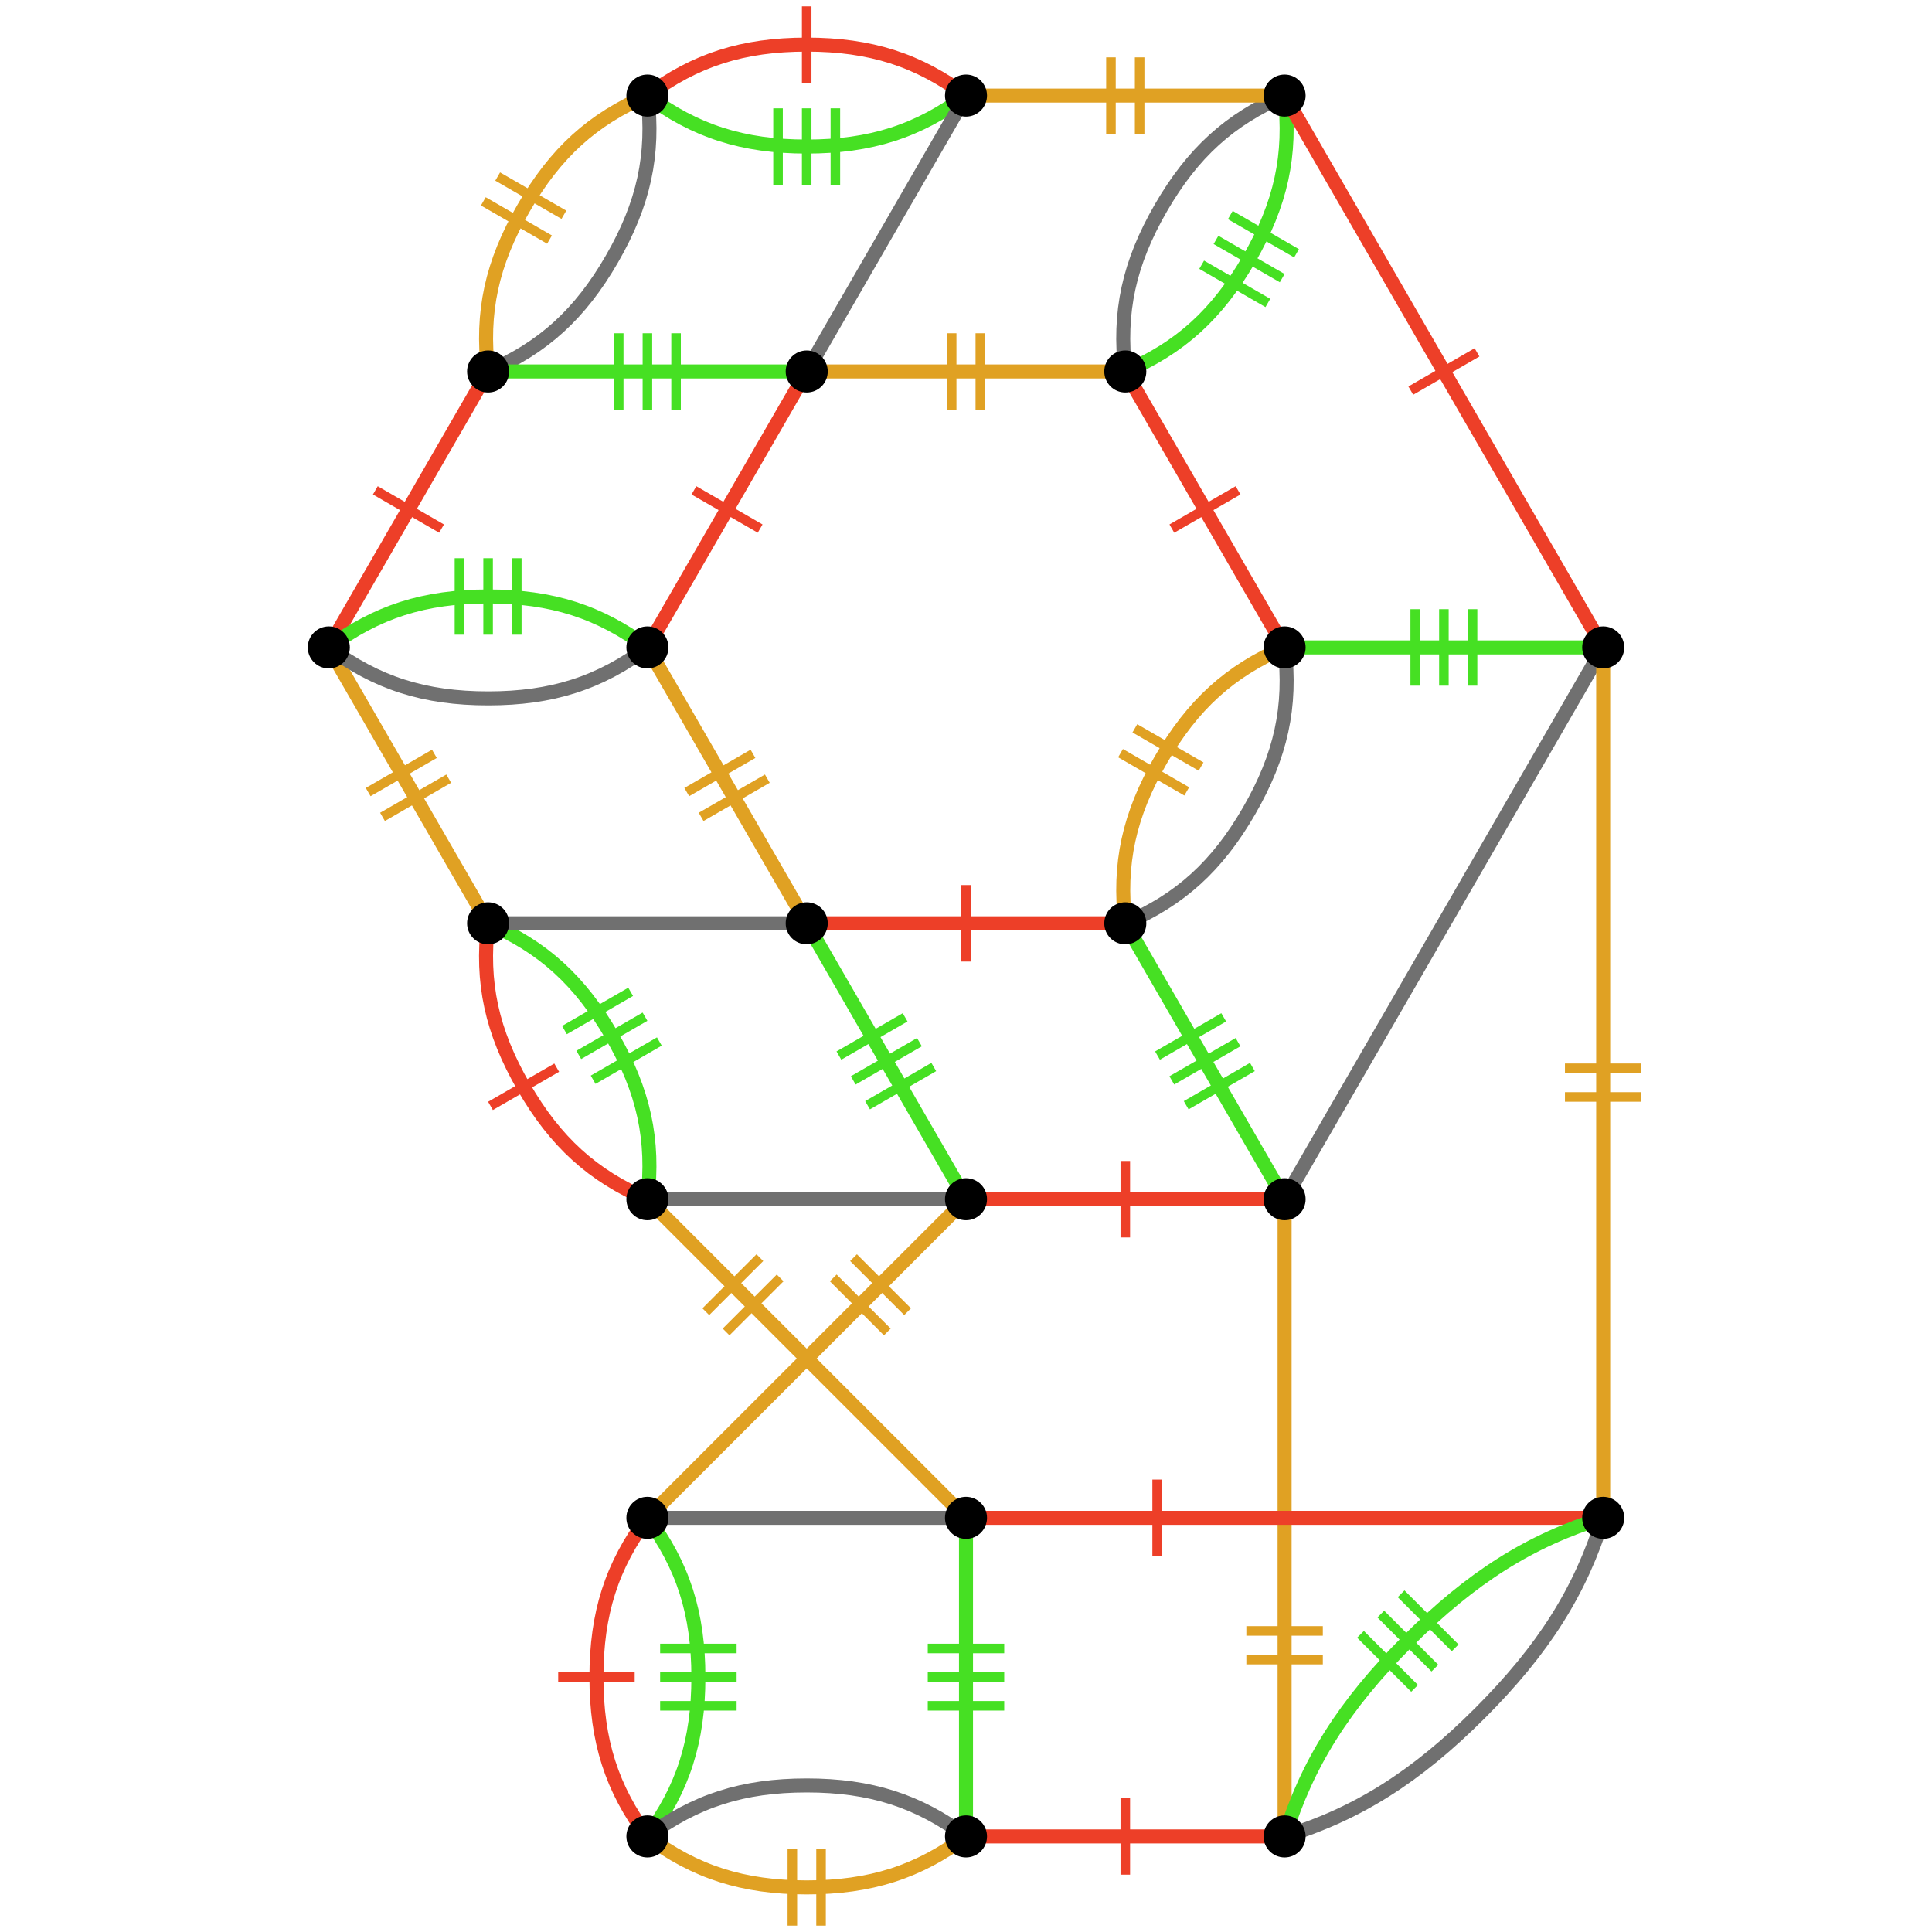 <?xml version="1.0" encoding="UTF-8"?>
<svg xmlns="http://www.w3.org/2000/svg" xmlns:xlink="http://www.w3.org/1999/xlink" width="256pt" height="256pt" viewBox="0 0 256 256" version="1.1">
<g id="surface1118">
<path style="fill:none;stroke-width:1.266;stroke-linecap:butt;stroke-linejoin:miter;stroke:rgb(92.941%,24.706%,15.686%);stroke-opacity:1;stroke-miterlimit:10;" d="M 128 127.41 L 128 117.277 "/>
<path style="fill:none;stroke-width:1.857;stroke-linecap:butt;stroke-linejoin:miter;stroke:rgb(92.941%,24.706%,15.686%);stroke-opacity:1;stroke-miterlimit:10;" d="M 106.891 122.344 C 113.223 122.344 119.555 122.344 128 122.344 C 136.441 122.344 142.777 122.344 149.109 122.344 "/>
<path style="fill:none;stroke-width:1.266;stroke-linecap:butt;stroke-linejoin:miter;stroke:rgb(87.843%,63.137%,13.725%);stroke-opacity:1;stroke-miterlimit:10;" d="M 159.148 101.574 L 150.375 96.508 "/>
<path style="fill:none;stroke-width:1.266;stroke-linecap:butt;stroke-linejoin:miter;stroke:rgb(87.843%,63.137%,13.725%);stroke-opacity:1;stroke-miterlimit:10;" d="M 157.25 104.863 L 148.477 99.797 "/>
<path style="fill:none;stroke-width:1.857;stroke-linecap:butt;stroke-linejoin:miter;stroke:rgb(87.843%,63.137%,13.725%);stroke-opacity:1;stroke-miterlimit:10;" d="M 149.109 122.344 C 148.18 114.496 149.594 108 153.812 100.688 C 158.035 93.375 162.957 88.906 170.215 85.785 "/>
<path style="fill:none;stroke-width:1.857;stroke-linecap:butt;stroke-linejoin:miter;stroke:rgb(43.922%,43.922%,43.922%);stroke-opacity:1;stroke-miterlimit:10;" d="M 149.109 122.344 C 156.371 119.223 161.293 114.754 165.512 107.441 C 169.734 100.129 171.145 93.633 170.215 85.785 "/>
<path style="fill:none;stroke-width:1.266;stroke-linecap:butt;stroke-linejoin:miter;stroke:rgb(92.941%,24.706%,15.686%);stroke-opacity:1;stroke-miterlimit:10;" d="M 164.051 64.973 L 155.277 70.039 "/>
<path style="fill:none;stroke-width:1.857;stroke-linecap:butt;stroke-linejoin:miter;stroke:rgb(92.941%,24.706%,15.686%);stroke-opacity:1;stroke-miterlimit:10;" d="M 170.215 85.785 C 167.047 80.301 163.883 74.816 159.66 67.504 C 155.438 60.191 152.273 54.707 149.105 49.223 "/>
<path style="fill:none;stroke-width:1.266;stroke-linecap:butt;stroke-linejoin:miter;stroke:rgb(87.843%,63.137%,13.725%);stroke-opacity:1;stroke-miterlimit:10;" d="M 126.102 44.16 L 126.102 54.293 "/>
<path style="fill:none;stroke-width:1.266;stroke-linecap:butt;stroke-linejoin:miter;stroke:rgb(87.843%,63.137%,13.725%);stroke-opacity:1;stroke-miterlimit:10;" d="M 129.898 44.16 L 129.898 54.293 "/>
<path style="fill:none;stroke-width:1.857;stroke-linecap:butt;stroke-linejoin:miter;stroke:rgb(87.843%,63.137%,13.725%);stroke-opacity:1;stroke-miterlimit:10;" d="M 149.109 49.223 C 142.777 49.223 136.445 49.223 128 49.223 C 119.559 49.223 113.223 49.223 106.891 49.223 "/>
<path style="fill:none;stroke-width:1.266;stroke-linecap:butt;stroke-linejoin:miter;stroke:rgb(92.941%,24.706%,15.686%);stroke-opacity:1;stroke-miterlimit:10;" d="M 91.949 64.973 L 100.723 70.039 "/>
<path style="fill:none;stroke-width:1.857;stroke-linecap:butt;stroke-linejoin:miter;stroke:rgb(92.941%,24.706%,15.686%);stroke-opacity:1;stroke-miterlimit:10;" d="M 106.891 49.223 C 103.723 54.707 100.559 60.191 96.336 67.504 C 92.113 74.816 88.949 80.301 85.781 85.785 "/>
<path style="fill:none;stroke-width:1.266;stroke-linecap:butt;stroke-linejoin:miter;stroke:rgb(87.843%,63.137%,13.725%);stroke-opacity:1;stroke-miterlimit:10;" d="M 92.902 108.242 L 101.676 103.176 "/>
<path style="fill:none;stroke-width:1.266;stroke-linecap:butt;stroke-linejoin:miter;stroke:rgb(87.843%,63.137%,13.725%);stroke-opacity:1;stroke-miterlimit:10;" d="M 91 104.953 L 99.773 99.887 "/>
<path style="fill:none;stroke-width:1.857;stroke-linecap:butt;stroke-linejoin:miter;stroke:rgb(87.843%,63.137%,13.725%);stroke-opacity:1;stroke-miterlimit:10;" d="M 85.785 85.785 C 88.953 91.27 92.117 96.754 96.34 104.066 C 100.562 111.379 103.727 116.863 106.895 122.348 "/>
<path style="fill:none;stroke-width:1.857;stroke-linecap:butt;stroke-linejoin:miter;stroke:rgb(43.922%,43.922%,43.922%);stroke-opacity:1;stroke-miterlimit:10;" d="M 149.109 49.223 C 148.18 41.375 149.594 34.879 153.812 27.566 C 158.035 20.254 162.957 15.785 170.215 12.664 "/>
<path style="fill:none;stroke-width:1.266;stroke-linecap:butt;stroke-linejoin:miter;stroke:rgb(27.451%,87.843%,13.725%);stroke-opacity:1;stroke-miterlimit:10;" d="M 171.797 33.562 L 163.023 28.496 "/>
<path style="fill:none;stroke-width:1.266;stroke-linecap:butt;stroke-linejoin:miter;stroke:rgb(27.451%,87.843%,13.725%);stroke-opacity:1;stroke-miterlimit:10;" d="M 169.898 36.855 L 161.125 31.789 "/>
<path style="fill:none;stroke-width:1.266;stroke-linecap:butt;stroke-linejoin:miter;stroke:rgb(27.451%,87.843%,13.725%);stroke-opacity:1;stroke-miterlimit:10;" d="M 168 40.145 L 159.227 35.078 "/>
<path style="fill:none;stroke-width:1.857;stroke-linecap:butt;stroke-linejoin:miter;stroke:rgb(27.451%,87.843%,13.725%);stroke-opacity:1;stroke-miterlimit:10;" d="M 149.109 49.223 C 156.371 46.102 161.293 41.633 165.512 34.32 C 169.734 27.008 171.145 20.512 170.215 12.664 "/>
<path style="fill:none;stroke-width:1.266;stroke-linecap:butt;stroke-linejoin:miter;stroke:rgb(87.843%,63.137%,13.725%);stroke-opacity:1;stroke-miterlimit:10;" d="M 147.207 7.598 L 147.207 17.73 "/>
<path style="fill:none;stroke-width:1.266;stroke-linecap:butt;stroke-linejoin:miter;stroke:rgb(87.843%,63.137%,13.725%);stroke-opacity:1;stroke-miterlimit:10;" d="M 151.008 7.598 L 151.008 17.73 "/>
<path style="fill:none;stroke-width:1.857;stroke-linecap:butt;stroke-linejoin:miter;stroke:rgb(87.843%,63.137%,13.725%);stroke-opacity:1;stroke-miterlimit:10;" d="M 170.215 12.664 C 163.883 12.664 157.551 12.664 149.105 12.664 C 140.664 12.664 134.328 12.664 127.996 12.664 "/>
<path style="fill:none;stroke-width:1.266;stroke-linecap:butt;stroke-linejoin:miter;stroke:rgb(27.451%,87.843%,13.725%);stroke-opacity:1;stroke-miterlimit:10;" d="M 103.094 14.352 L 103.094 24.484 "/>
<path style="fill:none;stroke-width:1.266;stroke-linecap:butt;stroke-linejoin:miter;stroke:rgb(27.451%,87.843%,13.725%);stroke-opacity:1;stroke-miterlimit:10;" d="M 106.891 14.352 L 106.891 24.484 "/>
<path style="fill:none;stroke-width:1.266;stroke-linecap:butt;stroke-linejoin:miter;stroke:rgb(27.451%,87.843%,13.725%);stroke-opacity:1;stroke-miterlimit:10;" d="M 110.691 14.352 L 110.691 24.484 "/>
<path style="fill:none;stroke-width:1.857;stroke-linecap:butt;stroke-linejoin:miter;stroke:rgb(27.451%,87.843%,13.725%);stroke-opacity:1;stroke-miterlimit:10;" d="M 128 12.664 C 121.668 17.391 115.336 19.418 106.891 19.418 C 98.449 19.418 92.113 17.391 85.781 12.664 "/>
<path style="fill:none;stroke-width:1.266;stroke-linecap:butt;stroke-linejoin:miter;stroke:rgb(92.941%,24.706%,15.686%);stroke-opacity:1;stroke-miterlimit:10;" d="M 106.891 0.844 L 106.891 10.977 "/>
<path style="fill:none;stroke-width:1.857;stroke-linecap:butt;stroke-linejoin:miter;stroke:rgb(92.941%,24.706%,15.686%);stroke-opacity:1;stroke-miterlimit:10;" d="M 128 12.664 C 121.668 7.938 115.336 5.91 106.891 5.91 C 98.449 5.91 92.113 7.938 85.781 12.664 "/>
<path style="fill:none;stroke-width:1.857;stroke-linecap:butt;stroke-linejoin:miter;stroke:rgb(43.922%,43.922%,43.922%);stroke-opacity:1;stroke-miterlimit:10;" d="M 85.785 12.664 C 86.715 20.512 85.301 27.008 81.082 34.32 C 76.859 41.633 71.938 46.102 64.68 49.223 "/>
<path style="fill:none;stroke-width:1.266;stroke-linecap:butt;stroke-linejoin:miter;stroke:rgb(87.843%,63.137%,13.725%);stroke-opacity:1;stroke-miterlimit:10;" d="M 64.043 26.68 L 72.816 31.746 "/>
<path style="fill:none;stroke-width:1.266;stroke-linecap:butt;stroke-linejoin:miter;stroke:rgb(87.843%,63.137%,13.725%);stroke-opacity:1;stroke-miterlimit:10;" d="M 65.945 23.391 L 74.719 28.457 "/>
<path style="fill:none;stroke-width:1.857;stroke-linecap:butt;stroke-linejoin:miter;stroke:rgb(87.843%,63.137%,13.725%);stroke-opacity:1;stroke-miterlimit:10;" d="M 85.785 12.664 C 78.523 15.785 73.602 20.254 69.383 27.566 C 65.16 34.879 63.75 41.375 64.68 49.223 "/>
<path style="fill:none;stroke-width:1.266;stroke-linecap:butt;stroke-linejoin:miter;stroke:rgb(92.941%,24.706%,15.686%);stroke-opacity:1;stroke-miterlimit:10;" d="M 49.734 64.973 L 58.508 70.039 "/>
<path style="fill:none;stroke-width:1.857;stroke-linecap:butt;stroke-linejoin:miter;stroke:rgb(92.941%,24.706%,15.686%);stroke-opacity:1;stroke-miterlimit:10;" d="M 64.676 49.223 C 61.508 54.707 58.344 60.191 54.121 67.504 C 49.898 74.816 46.734 80.301 43.566 85.785 "/>
<path style="fill:none;stroke-width:1.266;stroke-linecap:butt;stroke-linejoin:miter;stroke:rgb(87.843%,63.137%,13.725%);stroke-opacity:1;stroke-miterlimit:10;" d="M 50.684 108.242 L 59.457 103.176 "/>
<path style="fill:none;stroke-width:1.266;stroke-linecap:butt;stroke-linejoin:miter;stroke:rgb(87.843%,63.137%,13.725%);stroke-opacity:1;stroke-miterlimit:10;" d="M 48.785 104.953 L 57.559 99.887 "/>
<path style="fill:none;stroke-width:1.857;stroke-linecap:butt;stroke-linejoin:miter;stroke:rgb(87.843%,63.137%,13.725%);stroke-opacity:1;stroke-miterlimit:10;" d="M 43.57 85.785 C 46.738 91.27 49.902 96.754 54.125 104.066 C 58.348 111.379 61.512 116.863 64.68 122.348 "/>
<path style="fill:none;stroke-width:1.266;stroke-linecap:butt;stroke-linejoin:miter;stroke:rgb(27.451%,87.843%,13.725%);stroke-opacity:1;stroke-miterlimit:10;" d="M 78.594 143.07 L 87.367 138.004 "/>
<path style="fill:none;stroke-width:1.266;stroke-linecap:butt;stroke-linejoin:miter;stroke:rgb(27.451%,87.843%,13.725%);stroke-opacity:1;stroke-miterlimit:10;" d="M 76.691 139.781 L 85.465 134.715 "/>
<path style="fill:none;stroke-width:1.266;stroke-linecap:butt;stroke-linejoin:miter;stroke:rgb(27.451%,87.843%,13.725%);stroke-opacity:1;stroke-miterlimit:10;" d="M 74.793 136.488 L 83.566 131.422 "/>
<path style="fill:none;stroke-width:1.857;stroke-linecap:butt;stroke-linejoin:miter;stroke:rgb(27.451%,87.843%,13.725%);stroke-opacity:1;stroke-miterlimit:10;" d="M 64.676 122.344 C 71.938 125.465 76.859 129.934 81.078 137.246 C 85.301 144.559 86.711 151.055 85.781 158.902 "/>
<path style="fill:none;stroke-width:1.266;stroke-linecap:butt;stroke-linejoin:miter;stroke:rgb(92.941%,24.706%,15.686%);stroke-opacity:1;stroke-miterlimit:10;" d="M 64.992 146.535 L 73.766 141.469 "/>
<path style="fill:none;stroke-width:1.857;stroke-linecap:butt;stroke-linejoin:miter;stroke:rgb(92.941%,24.706%,15.686%);stroke-opacity:1;stroke-miterlimit:10;" d="M 64.676 122.344 C 63.746 130.191 65.16 136.688 69.379 144 C 73.602 151.312 78.523 155.781 85.781 158.902 "/>
<path style="fill:none;stroke-width:1.857;stroke-linecap:butt;stroke-linejoin:miter;stroke:rgb(43.922%,43.922%,43.922%);stroke-opacity:1;stroke-miterlimit:10;" d="M 85.785 158.902 C 92.117 158.902 98.449 158.902 106.895 158.902 C 115.336 158.902 121.672 158.902 128.004 158.902 "/>
<path style="fill:none;stroke-width:1.266;stroke-linecap:butt;stroke-linejoin:miter;stroke:rgb(92.941%,24.706%,15.686%);stroke-opacity:1;stroke-miterlimit:10;" d="M 149.109 163.969 L 149.109 153.836 "/>
<path style="fill:none;stroke-width:1.857;stroke-linecap:butt;stroke-linejoin:miter;stroke:rgb(92.941%,24.706%,15.686%);stroke-opacity:1;stroke-miterlimit:10;" d="M 128 158.902 C 134.332 158.902 140.664 158.902 149.109 158.902 C 157.551 158.902 163.887 158.902 170.219 158.902 "/>
<path style="fill:none;stroke-width:1.857;stroke-linecap:butt;stroke-linejoin:miter;stroke:rgb(43.922%,43.922%,43.922%);stroke-opacity:1;stroke-miterlimit:10;" d="M 106.891 49.223 C 110.059 43.738 113.223 38.254 117.445 30.941 C 121.668 23.629 124.832 18.145 128 12.66 "/>
<path style="fill:none;stroke-width:1.266;stroke-linecap:butt;stroke-linejoin:miter;stroke:rgb(27.451%,87.843%,13.725%);stroke-opacity:1;stroke-miterlimit:10;" d="M 81.984 44.16 L 81.984 54.293 "/>
<path style="fill:none;stroke-width:1.266;stroke-linecap:butt;stroke-linejoin:miter;stroke:rgb(27.451%,87.843%,13.725%);stroke-opacity:1;stroke-miterlimit:10;" d="M 85.785 44.16 L 85.785 54.293 "/>
<path style="fill:none;stroke-width:1.266;stroke-linecap:butt;stroke-linejoin:miter;stroke:rgb(27.451%,87.843%,13.725%);stroke-opacity:1;stroke-miterlimit:10;" d="M 89.582 44.16 L 89.582 54.293 "/>
<path style="fill:none;stroke-width:1.857;stroke-linecap:butt;stroke-linejoin:miter;stroke:rgb(27.451%,87.843%,13.725%);stroke-opacity:1;stroke-miterlimit:10;" d="M 106.891 49.223 C 100.559 49.223 94.227 49.223 85.781 49.223 C 77.34 49.223 71.004 49.223 64.672 49.223 "/>
<path style="fill:none;stroke-width:1.266;stroke-linecap:butt;stroke-linejoin:miter;stroke:rgb(27.451%,87.843%,13.725%);stroke-opacity:1;stroke-miterlimit:10;" d="M 60.879 73.965 L 60.879 84.098 "/>
<path style="fill:none;stroke-width:1.266;stroke-linecap:butt;stroke-linejoin:miter;stroke:rgb(27.451%,87.843%,13.725%);stroke-opacity:1;stroke-miterlimit:10;" d="M 64.676 73.965 L 64.676 84.098 "/>
<path style="fill:none;stroke-width:1.266;stroke-linecap:butt;stroke-linejoin:miter;stroke:rgb(27.451%,87.843%,13.725%);stroke-opacity:1;stroke-miterlimit:10;" d="M 68.477 73.965 L 68.477 84.098 "/>
<path style="fill:none;stroke-width:1.857;stroke-linecap:butt;stroke-linejoin:miter;stroke:rgb(27.451%,87.843%,13.725%);stroke-opacity:1;stroke-miterlimit:10;" d="M 85.785 85.785 C 79.453 81.059 73.121 79.031 64.676 79.031 C 56.234 79.031 49.898 81.059 43.566 85.785 "/>
<path style="fill:none;stroke-width:1.857;stroke-linecap:butt;stroke-linejoin:miter;stroke:rgb(43.922%,43.922%,43.922%);stroke-opacity:1;stroke-miterlimit:10;" d="M 85.785 85.785 C 79.453 90.512 73.121 92.539 64.676 92.539 C 56.234 92.539 49.898 90.512 43.566 85.785 "/>
<path style="fill:none;stroke-width:1.857;stroke-linecap:butt;stroke-linejoin:miter;stroke:rgb(43.922%,43.922%,43.922%);stroke-opacity:1;stroke-miterlimit:10;" d="M 106.891 122.344 C 100.559 122.344 94.227 122.344 85.781 122.344 C 77.34 122.344 71.004 122.344 64.672 122.344 "/>
<path style="fill:none;stroke-width:1.266;stroke-linecap:butt;stroke-linejoin:miter;stroke:rgb(27.451%,87.843%,13.725%);stroke-opacity:1;stroke-miterlimit:10;" d="M 114.957 146.449 L 123.73 141.383 "/>
<path style="fill:none;stroke-width:1.266;stroke-linecap:butt;stroke-linejoin:miter;stroke:rgb(27.451%,87.843%,13.725%);stroke-opacity:1;stroke-miterlimit:10;" d="M 113.059 143.156 L 121.832 138.09 "/>
<path style="fill:none;stroke-width:1.266;stroke-linecap:butt;stroke-linejoin:miter;stroke:rgb(27.451%,87.843%,13.725%);stroke-opacity:1;stroke-miterlimit:10;" d="M 111.16 139.867 L 119.934 134.801 "/>
<path style="fill:none;stroke-width:1.857;stroke-linecap:butt;stroke-linejoin:miter;stroke:rgb(27.451%,87.843%,13.725%);stroke-opacity:1;stroke-miterlimit:10;" d="M 106.891 122.344 C 110.059 127.828 113.223 133.312 117.445 140.625 C 121.668 147.938 124.832 153.422 128 158.906 "/>
<path style="fill:none;stroke-width:1.266;stroke-linecap:butt;stroke-linejoin:miter;stroke:rgb(27.451%,87.843%,13.725%);stroke-opacity:1;stroke-miterlimit:10;" d="M 157.176 146.449 L 165.949 141.383 "/>
<path style="fill:none;stroke-width:1.266;stroke-linecap:butt;stroke-linejoin:miter;stroke:rgb(27.451%,87.843%,13.725%);stroke-opacity:1;stroke-miterlimit:10;" d="M 155.273 143.156 L 164.047 138.09 "/>
<path style="fill:none;stroke-width:1.266;stroke-linecap:butt;stroke-linejoin:miter;stroke:rgb(27.451%,87.843%,13.725%);stroke-opacity:1;stroke-miterlimit:10;" d="M 153.375 139.867 L 162.148 134.801 "/>
<path style="fill:none;stroke-width:1.857;stroke-linecap:butt;stroke-linejoin:miter;stroke:rgb(27.451%,87.843%,13.725%);stroke-opacity:1;stroke-miterlimit:10;" d="M 149.109 122.344 C 152.277 127.828 155.441 133.312 159.664 140.625 C 163.887 147.938 167.051 153.422 170.219 158.906 "/>
<path style="fill:none;stroke-width:1.266;stroke-linecap:butt;stroke-linejoin:miter;stroke:rgb(27.451%,87.843%,13.725%);stroke-opacity:1;stroke-miterlimit:10;" d="M 195.121 90.852 L 195.121 80.719 "/>
<path style="fill:none;stroke-width:1.266;stroke-linecap:butt;stroke-linejoin:miter;stroke:rgb(27.451%,87.843%,13.725%);stroke-opacity:1;stroke-miterlimit:10;" d="M 191.324 90.852 L 191.324 80.719 "/>
<path style="fill:none;stroke-width:1.266;stroke-linecap:butt;stroke-linejoin:miter;stroke:rgb(27.451%,87.843%,13.725%);stroke-opacity:1;stroke-miterlimit:10;" d="M 187.523 90.852 L 187.523 80.719 "/>
<path style="fill:none;stroke-width:1.857;stroke-linecap:butt;stroke-linejoin:miter;stroke:rgb(27.451%,87.843%,13.725%);stroke-opacity:1;stroke-miterlimit:10;" d="M 170.215 85.785 C 176.547 85.785 182.879 85.785 191.324 85.785 C 199.766 85.785 206.102 85.785 212.434 85.785 "/>
<path style="fill:none;stroke-width:1.857;stroke-linecap:butt;stroke-linejoin:miter;stroke:rgb(43.922%,43.922%,43.922%);stroke-opacity:1;stroke-miterlimit:10;" d="M 170.215 158.902 C 176.547 147.934 182.879 136.965 191.324 122.344 C 199.766 107.719 206.102 96.75 212.434 85.785 "/>
<path style="fill:none;stroke-width:1.266;stroke-linecap:butt;stroke-linejoin:miter;stroke:rgb(92.941%,24.706%,15.686%);stroke-opacity:1;stroke-miterlimit:10;" d="M 195.711 46.691 L 186.938 51.758 "/>
<path style="fill:none;stroke-width:1.857;stroke-linecap:butt;stroke-linejoin:miter;stroke:rgb(92.941%,24.706%,15.686%);stroke-opacity:1;stroke-miterlimit:10;" d="M 212.43 85.785 C 206.098 74.816 199.766 63.848 191.32 49.227 C 182.879 34.602 176.543 23.633 170.211 12.668 "/>
<path style="fill:none;stroke-width:1.266;stroke-linecap:butt;stroke-linejoin:miter;stroke:rgb(27.451%,87.843%,13.725%);stroke-opacity:1;stroke-miterlimit:10;" d="M 87.473 226.027 L 97.605 226.027 "/>
<path style="fill:none;stroke-width:1.266;stroke-linecap:butt;stroke-linejoin:miter;stroke:rgb(27.451%,87.843%,13.725%);stroke-opacity:1;stroke-miterlimit:10;" d="M 87.473 222.227 L 97.605 222.227 "/>
<path style="fill:none;stroke-width:1.266;stroke-linecap:butt;stroke-linejoin:miter;stroke:rgb(27.451%,87.843%,13.725%);stroke-opacity:1;stroke-miterlimit:10;" d="M 87.473 218.43 L 97.605 218.43 "/>
<path style="fill:none;stroke-width:1.857;stroke-linecap:butt;stroke-linejoin:miter;stroke:rgb(27.451%,87.843%,13.725%);stroke-opacity:1;stroke-miterlimit:10;" d="M 85.785 201.121 C 90.512 207.453 92.539 213.785 92.539 222.23 C 92.539 230.672 90.512 237.008 85.785 243.34 "/>
<path style="fill:none;stroke-width:1.266;stroke-linecap:butt;stroke-linejoin:miter;stroke:rgb(92.941%,24.706%,15.686%);stroke-opacity:1;stroke-miterlimit:10;" d="M 73.965 222.227 L 84.098 222.227 "/>
<path style="fill:none;stroke-width:1.857;stroke-linecap:butt;stroke-linejoin:miter;stroke:rgb(92.941%,24.706%,15.686%);stroke-opacity:1;stroke-miterlimit:10;" d="M 85.785 201.121 C 81.059 207.453 79.031 213.785 79.031 222.23 C 79.031 230.672 81.059 237.008 85.785 243.34 "/>
<path style="fill:none;stroke-width:1.857;stroke-linecap:butt;stroke-linejoin:miter;stroke:rgb(43.922%,43.922%,43.922%);stroke-opacity:1;stroke-miterlimit:10;" d="M 85.785 243.336 C 92.117 238.609 98.449 236.582 106.895 236.582 C 115.336 236.582 121.672 238.609 128.004 243.336 "/>
<path style="fill:none;stroke-width:1.266;stroke-linecap:butt;stroke-linejoin:miter;stroke:rgb(87.843%,63.137%,13.725%);stroke-opacity:1;stroke-miterlimit:10;" d="M 108.793 255.156 L 108.793 245.023 "/>
<path style="fill:none;stroke-width:1.266;stroke-linecap:butt;stroke-linejoin:miter;stroke:rgb(87.843%,63.137%,13.725%);stroke-opacity:1;stroke-miterlimit:10;" d="M 104.992 255.156 L 104.992 245.023 "/>
<path style="fill:none;stroke-width:1.857;stroke-linecap:butt;stroke-linejoin:miter;stroke:rgb(87.843%,63.137%,13.725%);stroke-opacity:1;stroke-miterlimit:10;" d="M 85.785 243.336 C 92.117 248.062 98.449 250.09 106.895 250.09 C 115.336 250.09 121.672 248.062 128.004 243.336 "/>
<path style="fill:none;stroke-width:1.266;stroke-linecap:butt;stroke-linejoin:miter;stroke:rgb(92.941%,24.706%,15.686%);stroke-opacity:1;stroke-miterlimit:10;" d="M 149.109 248.402 L 149.109 238.27 "/>
<path style="fill:none;stroke-width:1.857;stroke-linecap:butt;stroke-linejoin:miter;stroke:rgb(92.941%,24.706%,15.686%);stroke-opacity:1;stroke-miterlimit:10;" d="M 128 243.336 C 134.332 243.336 140.664 243.336 149.109 243.336 C 157.551 243.336 163.887 243.336 170.219 243.336 "/>
<path style="fill:none;stroke-width:1.266;stroke-linecap:butt;stroke-linejoin:miter;stroke:rgb(87.843%,63.137%,13.725%);stroke-opacity:1;stroke-miterlimit:10;" d="M 175.281 216.105 L 165.148 216.105 "/>
<path style="fill:none;stroke-width:1.266;stroke-linecap:butt;stroke-linejoin:miter;stroke:rgb(87.843%,63.137%,13.725%);stroke-opacity:1;stroke-miterlimit:10;" d="M 175.281 219.906 L 165.148 219.906 "/>
<path style="fill:none;stroke-width:1.857;stroke-linecap:butt;stroke-linejoin:miter;stroke:rgb(87.843%,63.137%,13.725%);stroke-opacity:1;stroke-miterlimit:10;" d="M 170.215 243.336 C 170.215 230.672 170.215 218.008 170.215 201.121 C 170.215 184.234 170.215 171.57 170.215 158.906 "/>
<path style="fill:none;stroke-width:1.857;stroke-linecap:butt;stroke-linejoin:miter;stroke:rgb(43.922%,43.922%,43.922%);stroke-opacity:1;stroke-miterlimit:10;" d="M 85.785 201.121 C 92.117 201.121 98.449 201.121 106.895 201.121 C 115.336 201.121 121.672 201.121 128.004 201.121 "/>
<path style="fill:none;stroke-width:1.266;stroke-linecap:butt;stroke-linejoin:miter;stroke:rgb(92.941%,24.706%,15.686%);stroke-opacity:1;stroke-miterlimit:10;" d="M 153.328 206.184 L 153.328 196.051 "/>
<path style="fill:none;stroke-width:1.857;stroke-linecap:butt;stroke-linejoin:miter;stroke:rgb(92.941%,24.706%,15.686%);stroke-opacity:1;stroke-miterlimit:10;" d="M 128 201.121 C 140.664 201.121 153.328 201.121 170.215 201.121 C 187.102 201.121 199.766 201.121 212.43 201.121 "/>
<path style="fill:none;stroke-width:1.266;stroke-linecap:butt;stroke-linejoin:miter;stroke:rgb(87.843%,63.137%,13.725%);stroke-opacity:1;stroke-miterlimit:10;" d="M 217.496 141.551 L 207.363 141.551 "/>
<path style="fill:none;stroke-width:1.266;stroke-linecap:butt;stroke-linejoin:miter;stroke:rgb(87.843%,63.137%,13.725%);stroke-opacity:1;stroke-miterlimit:10;" d="M 217.496 145.352 L 207.363 145.352 "/>
<path style="fill:none;stroke-width:1.857;stroke-linecap:butt;stroke-linejoin:miter;stroke:rgb(87.843%,63.137%,13.725%);stroke-opacity:1;stroke-miterlimit:10;" d="M 212.43 201.121 C 212.43 183.82 212.43 166.52 212.43 143.453 C 212.43 120.387 212.43 103.086 212.43 85.785 "/>
<path style="fill:none;stroke-width:1.266;stroke-linecap:butt;stroke-linejoin:miter;stroke:rgb(27.451%,87.843%,13.725%);stroke-opacity:1;stroke-miterlimit:10;" d="M 192.816 218.348 L 185.652 211.184 "/>
<path style="fill:none;stroke-width:1.266;stroke-linecap:butt;stroke-linejoin:miter;stroke:rgb(27.451%,87.843%,13.725%);stroke-opacity:1;stroke-miterlimit:10;" d="M 190.129 221.035 L 182.965 213.871 "/>
<path style="fill:none;stroke-width:1.266;stroke-linecap:butt;stroke-linejoin:miter;stroke:rgb(27.451%,87.843%,13.725%);stroke-opacity:1;stroke-miterlimit:10;" d="M 187.441 223.719 L 180.277 216.555 "/>
<path style="fill:none;stroke-width:1.857;stroke-linecap:butt;stroke-linejoin:miter;stroke:rgb(27.451%,87.843%,13.725%);stroke-opacity:1;stroke-miterlimit:10;" d="M 170.215 243.336 C 173.203 233.66 178.102 225.895 186.547 217.453 C 194.988 209.012 202.754 204.109 212.43 201.121 "/>
<path style="fill:none;stroke-width:1.857;stroke-linecap:butt;stroke-linejoin:miter;stroke:rgb(43.922%,43.922%,43.922%);stroke-opacity:1;stroke-miterlimit:10;" d="M 170.215 243.336 C 179.891 240.348 187.656 235.449 196.098 227.004 C 204.539 218.562 209.441 210.797 212.43 201.121 "/>
<path style="fill:none;stroke-width:1.266;stroke-linecap:butt;stroke-linejoin:miter;stroke:rgb(87.843%,63.137%,13.725%);stroke-opacity:1;stroke-miterlimit:10;" d="M 96.211 176.492 L 103.375 169.328 "/>
<path style="fill:none;stroke-width:1.266;stroke-linecap:butt;stroke-linejoin:miter;stroke:rgb(87.843%,63.137%,13.725%);stroke-opacity:1;stroke-miterlimit:10;" d="M 93.523 173.809 L 100.688 166.645 "/>
<path style="fill:none;stroke-width:1.857;stroke-linecap:butt;stroke-linejoin:miter;stroke:rgb(87.843%,63.137%,13.725%);stroke-opacity:1;stroke-miterlimit:10;" d="M 85.785 158.902 C 92.117 165.234 98.449 171.566 106.895 180.012 C 115.336 188.453 121.672 194.789 128.004 201.121 "/>
<path style="fill:none;stroke-width:1.266;stroke-linecap:butt;stroke-linejoin:miter;stroke:rgb(87.843%,63.137%,13.725%);stroke-opacity:1;stroke-miterlimit:10;" d="M 110.41 169.328 L 117.574 176.492 "/>
<path style="fill:none;stroke-width:1.266;stroke-linecap:butt;stroke-linejoin:miter;stroke:rgb(87.843%,63.137%,13.725%);stroke-opacity:1;stroke-miterlimit:10;" d="M 113.098 166.645 L 120.262 173.809 "/>
<path style="fill:none;stroke-width:1.857;stroke-linecap:butt;stroke-linejoin:miter;stroke:rgb(87.843%,63.137%,13.725%);stroke-opacity:1;stroke-miterlimit:10;" d="M 128 158.902 C 121.668 165.234 115.336 171.566 106.891 180.012 C 98.449 188.453 92.113 194.789 85.781 201.121 "/>
<path style="fill:none;stroke-width:1.266;stroke-linecap:butt;stroke-linejoin:miter;stroke:rgb(27.451%,87.843%,13.725%);stroke-opacity:1;stroke-miterlimit:10;" d="M 122.934 226.027 L 133.066 226.027 "/>
<path style="fill:none;stroke-width:1.266;stroke-linecap:butt;stroke-linejoin:miter;stroke:rgb(27.451%,87.843%,13.725%);stroke-opacity:1;stroke-miterlimit:10;" d="M 122.934 222.227 L 133.066 222.227 "/>
<path style="fill:none;stroke-width:1.266;stroke-linecap:butt;stroke-linejoin:miter;stroke:rgb(27.451%,87.843%,13.725%);stroke-opacity:1;stroke-miterlimit:10;" d="M 122.934 218.43 L 133.066 218.43 "/>
<path style="fill:none;stroke-width:1.857;stroke-linecap:butt;stroke-linejoin:miter;stroke:rgb(27.451%,87.843%,13.725%);stroke-opacity:1;stroke-miterlimit:10;" d="M 128 201.121 C 128 207.453 128 213.785 128 222.23 C 128 230.672 128 237.008 128 243.34 "/>
<path style=" stroke:none;fill-rule:nonzero;fill:rgb(0%,0%,0%);fill-opacity:1;" d="M 215.219 201.121 C 215.219 199.582 213.973 198.336 212.434 198.336 C 210.895 198.336 209.648 199.582 209.648 201.121 C 209.648 202.66 210.895 203.906 212.434 203.906 C 213.973 203.906 215.219 202.66 215.219 201.121 Z M 215.219 201.121 "/>
<path style=" stroke:none;fill-rule:nonzero;fill:rgb(0%,0%,0%);fill-opacity:1;" d="M 130.785 201.121 C 130.785 199.582 129.539 198.336 128 198.336 C 126.461 198.336 125.215 199.582 125.215 201.121 C 125.215 202.66 126.461 203.906 128 203.906 C 129.539 203.906 130.785 202.66 130.785 201.121 Z M 130.785 201.121 "/>
<path style=" stroke:none;fill-rule:nonzero;fill:rgb(0%,0%,0%);fill-opacity:1;" d="M 173 243.336 C 173 241.797 171.754 240.551 170.215 240.551 C 168.676 240.551 167.43 241.797 167.43 243.336 C 167.43 244.875 168.676 246.121 170.215 246.121 C 171.754 246.121 173 244.875 173 243.336 Z M 173 243.336 "/>
<path style=" stroke:none;fill-rule:nonzero;fill:rgb(0%,0%,0%);fill-opacity:1;" d="M 130.785 243.336 C 130.785 241.797 129.539 240.551 128 240.551 C 126.461 240.551 125.215 241.797 125.215 243.336 C 125.215 244.875 126.461 246.121 128 246.121 C 129.539 246.121 130.785 244.875 130.785 243.336 Z M 130.785 243.336 "/>
<path style=" stroke:none;fill-rule:nonzero;fill:rgb(0%,0%,0%);fill-opacity:1;" d="M 88.57 243.336 C 88.57 241.797 87.324 240.551 85.785 240.551 C 84.246 240.551 83 241.797 83 243.336 C 83 244.875 84.246 246.121 85.785 246.121 C 87.324 246.121 88.57 244.875 88.57 243.336 Z M 88.57 243.336 "/>
<path style=" stroke:none;fill-rule:nonzero;fill:rgb(0%,0%,0%);fill-opacity:1;" d="M 88.57 201.121 C 88.57 199.582 87.324 198.336 85.785 198.336 C 84.246 198.336 83 199.582 83 201.121 C 83 202.66 84.246 203.906 85.785 203.906 C 87.324 203.906 88.57 202.66 88.57 201.121 Z M 88.57 201.121 "/>
<path style=" stroke:none;fill-rule:nonzero;fill:rgb(0%,0%,0%);fill-opacity:1;" d="M 215.219 85.785 C 215.219 84.246 213.973 83 212.434 83 C 210.895 83 209.648 84.246 209.648 85.785 C 209.648 87.324 210.895 88.57 212.434 88.57 C 213.973 88.57 215.219 87.324 215.219 85.785 Z M 215.219 85.785 "/>
<path style=" stroke:none;fill-rule:nonzero;fill:rgb(0%,0%,0%);fill-opacity:1;" d="M 173 158.902 C 173 157.363 171.754 156.117 170.215 156.117 C 168.676 156.117 167.43 157.363 167.43 158.902 C 167.43 160.441 168.676 161.688 170.215 161.688 C 171.754 161.688 173 160.441 173 158.902 Z M 173 158.902 "/>
<path style=" stroke:none;fill-rule:nonzero;fill:rgb(0%,0%,0%);fill-opacity:1;" d="M 130.785 158.902 C 130.785 157.363 129.539 156.117 128 156.117 C 126.461 156.117 125.215 157.363 125.215 158.902 C 125.215 160.441 126.461 161.688 128 161.688 C 129.539 161.688 130.785 160.441 130.785 158.902 Z M 130.785 158.902 "/>
<path style=" stroke:none;fill-rule:nonzero;fill:rgb(0%,0%,0%);fill-opacity:1;" d="M 88.57 158.902 C 88.57 157.363 87.324 156.117 85.785 156.117 C 84.246 156.117 83 157.363 83 158.902 C 83 160.441 84.246 161.688 85.785 161.688 C 87.324 161.688 88.57 160.441 88.57 158.902 Z M 88.57 158.902 "/>
<path style=" stroke:none;fill-rule:nonzero;fill:rgb(0%,0%,0%);fill-opacity:1;" d="M 67.461 122.344 C 67.461 120.805 66.215 119.559 64.676 119.559 C 63.137 119.559 61.891 120.805 61.891 122.344 C 61.891 123.883 63.137 125.129 64.676 125.129 C 66.215 125.129 67.461 123.883 67.461 122.344 Z M 67.461 122.344 "/>
<path style=" stroke:none;fill-rule:nonzero;fill:rgb(0%,0%,0%);fill-opacity:1;" d="M 46.355 85.785 C 46.355 84.246 45.109 83 43.57 83 C 42.031 83 40.785 84.246 40.785 85.785 C 40.785 87.324 42.031 88.57 43.57 88.57 C 45.109 88.57 46.355 87.324 46.355 85.785 Z M 46.355 85.785 "/>
<path style=" stroke:none;fill-rule:nonzero;fill:rgb(0%,0%,0%);fill-opacity:1;" d="M 67.461 49.223 C 67.461 47.684 66.215 46.438 64.676 46.438 C 63.137 46.438 61.891 47.684 61.891 49.223 C 61.891 50.762 63.137 52.008 64.676 52.008 C 66.215 52.008 67.461 50.762 67.461 49.223 Z M 67.461 49.223 "/>
<path style=" stroke:none;fill-rule:nonzero;fill:rgb(0%,0%,0%);fill-opacity:1;" d="M 88.57 12.664 C 88.57 11.125 87.324 9.879 85.785 9.879 C 84.246 9.879 83 11.125 83 12.664 C 83 14.203 84.246 15.449 85.785 15.449 C 87.324 15.449 88.57 14.203 88.57 12.664 Z M 88.57 12.664 "/>
<path style=" stroke:none;fill-rule:nonzero;fill:rgb(0%,0%,0%);fill-opacity:1;" d="M 130.785 12.664 C 130.785 11.125 129.539 9.879 128 9.879 C 126.461 9.879 125.215 11.125 125.215 12.664 C 125.215 14.203 126.461 15.449 128 15.449 C 129.539 15.449 130.785 14.203 130.785 12.664 Z M 130.785 12.664 "/>
<path style=" stroke:none;fill-rule:nonzero;fill:rgb(0%,0%,0%);fill-opacity:1;" d="M 173 12.664 C 173 11.125 171.754 9.879 170.215 9.879 C 168.676 9.879 167.43 11.125 167.43 12.664 C 167.43 14.203 168.676 15.449 170.215 15.449 C 171.754 15.449 173 14.203 173 12.664 Z M 173 12.664 "/>
<path style=" stroke:none;fill-rule:nonzero;fill:rgb(0%,0%,0%);fill-opacity:1;" d="M 88.57 85.785 C 88.57 84.246 87.324 83 85.785 83 C 84.246 83 83 84.246 83 85.785 C 83 87.324 84.246 88.57 85.785 88.57 C 87.324 88.57 88.57 87.324 88.57 85.785 Z M 88.57 85.785 "/>
<path style=" stroke:none;fill-rule:nonzero;fill:rgb(0%,0%,0%);fill-opacity:1;" d="M 109.68 49.223 C 109.68 47.684 108.434 46.438 106.895 46.438 C 105.355 46.438 104.109 47.684 104.109 49.223 C 104.109 50.762 105.355 52.008 106.895 52.008 C 108.434 52.008 109.68 50.762 109.68 49.223 Z M 109.68 49.223 "/>
<path style=" stroke:none;fill-rule:nonzero;fill:rgb(0%,0%,0%);fill-opacity:1;" d="M 151.895 49.223 C 151.895 47.684 150.648 46.438 149.109 46.438 C 147.57 46.438 146.324 47.684 146.324 49.223 C 146.324 50.762 147.57 52.008 149.109 52.008 C 150.648 52.008 151.895 50.762 151.895 49.223 Z M 151.895 49.223 "/>
<path style=" stroke:none;fill-rule:nonzero;fill:rgb(0%,0%,0%);fill-opacity:1;" d="M 173 85.785 C 173 84.246 171.754 83 170.215 83 C 168.676 83 167.43 84.246 167.43 85.785 C 167.43 87.324 168.676 88.57 170.215 88.57 C 171.754 88.57 173 87.324 173 85.785 Z M 173 85.785 "/>
<path style=" stroke:none;fill-rule:nonzero;fill:rgb(0%,0%,0%);fill-opacity:1;" d="M 151.895 122.344 C 151.895 120.805 150.648 119.559 149.109 119.559 C 147.57 119.559 146.324 120.805 146.324 122.344 C 146.324 123.883 147.57 125.129 149.109 125.129 C 150.648 125.129 151.895 123.883 151.895 122.344 Z M 151.895 122.344 "/>
<path style=" stroke:none;fill-rule:nonzero;fill:rgb(0%,0%,0%);fill-opacity:1;" d="M 109.68 122.344 C 109.68 120.805 108.434 119.559 106.895 119.559 C 105.355 119.559 104.109 120.805 104.109 122.344 C 104.109 123.883 105.355 125.129 106.895 125.129 C 108.434 125.129 109.68 123.883 109.68 122.344 Z M 109.68 122.344 "/>
</g>
</svg>
